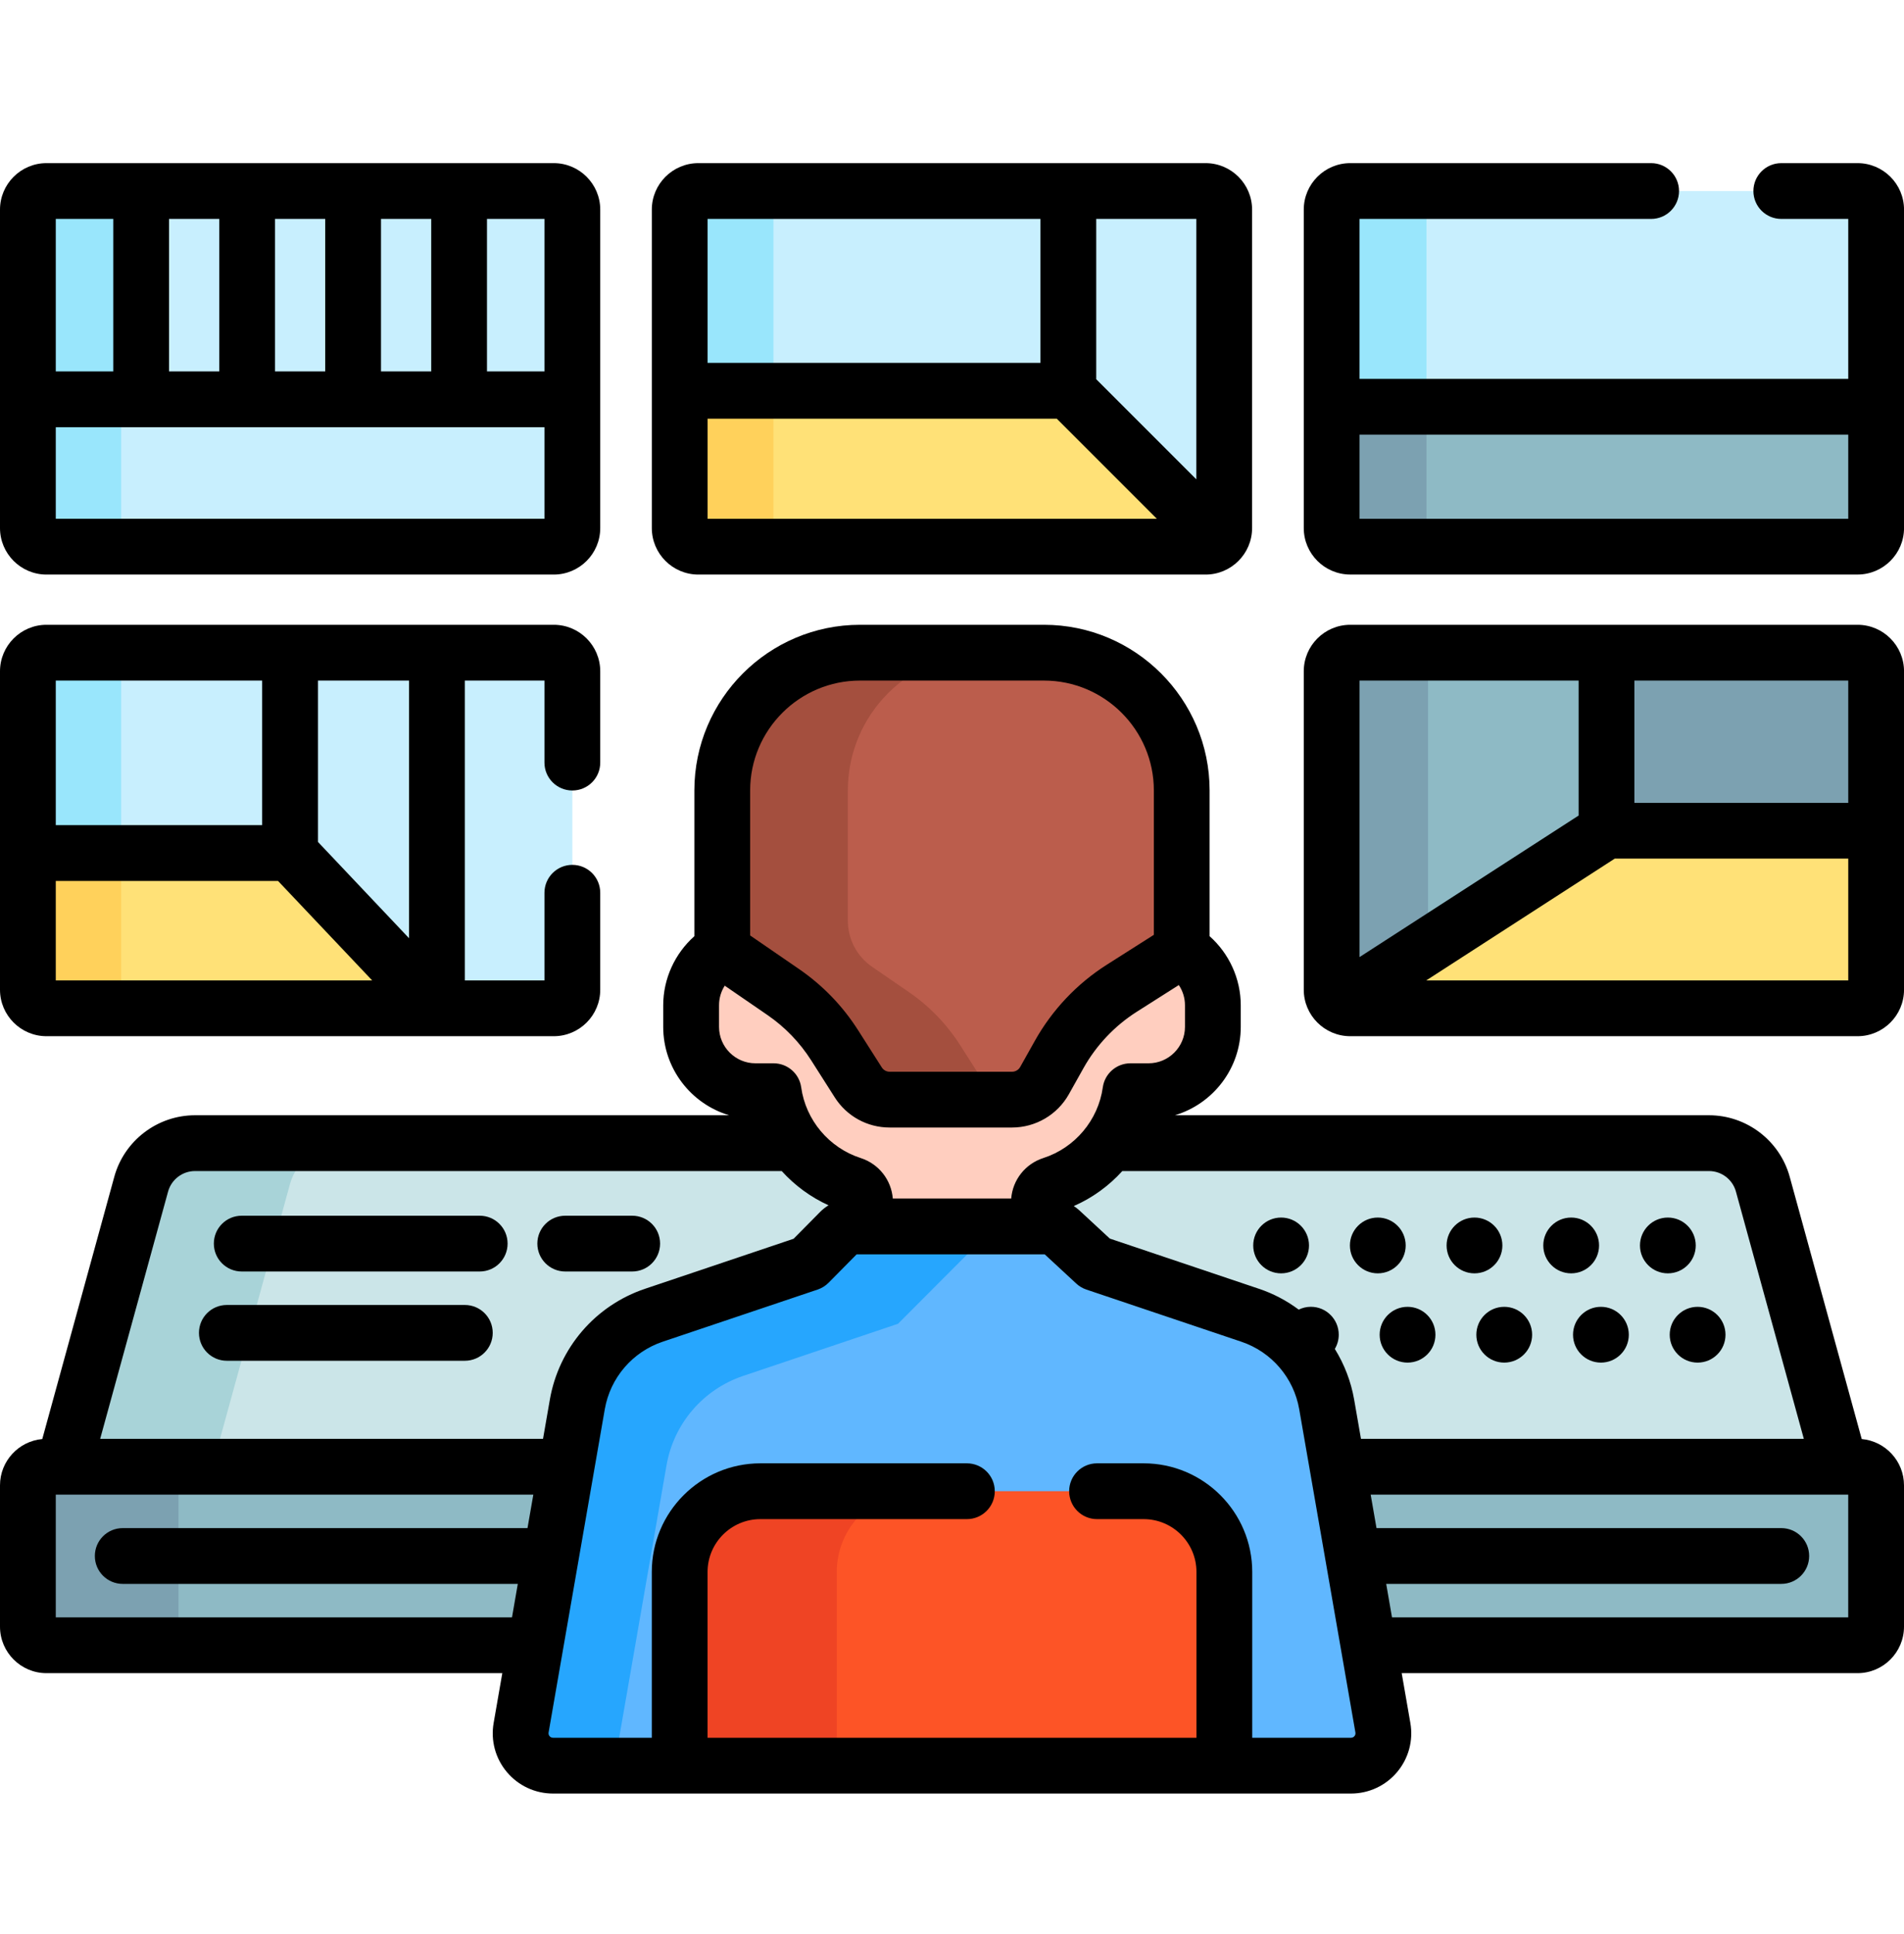 <svg width="64" height="65" viewBox="0 0 64 65" fill="none" xmlns="http://www.w3.org/2000/svg">
<g clip-path="url(#clip0_3_265)">
<path d="M28.64 39.812C27.86 39.56 27.188 39.067 26.712 38.42H6.554C5.709 38.42 4.969 38.984 4.746 39.798L2.137 49.295H19.041L19.405 47.202C19.648 45.806 20.635 44.656 21.977 44.204L27.184 42.452L28.237 41.387C28.343 41.28 28.486 41.22 28.637 41.22H29.076V40.407C29.076 40.134 28.899 39.895 28.64 39.812Z" fill="#CBE5E8"/>
<path d="M59.253 39.798C59.029 38.984 58.289 38.42 57.445 38.42H37.286C36.811 39.067 36.139 39.56 35.358 39.812C35.099 39.895 34.922 40.134 34.922 40.407V41.22H35.264C35.405 41.22 35.542 41.273 35.646 41.37L36.814 42.452L42.021 44.204C43.364 44.656 44.351 45.806 44.593 47.202L44.958 49.295H61.862L59.253 39.798Z" fill="#CBE5E8"/>
<path d="M7.137 49.295L9.746 39.798C9.969 38.984 10.71 38.42 11.554 38.42H6.554C5.709 38.42 4.969 38.984 4.746 39.798L2.137 49.295H7.137Z" fill="#A8D3D8"/>
<path d="M40.524 18.372H23.473C23.128 18.372 22.848 18.092 22.848 17.747V7.045C22.848 6.7 23.128 6.42 23.473 6.42H40.524C40.869 6.42 41.149 6.7 41.149 7.045V17.747C41.149 18.092 40.869 18.372 40.524 18.372Z" fill="#C8EFFE"/>
<path d="M25.998 17.747V7.045C25.998 6.7 26.278 6.42 26.623 6.42H23.473C23.128 6.42 22.848 6.7 22.848 7.045V17.747C22.848 18.092 23.128 18.372 23.473 18.372H26.623C26.278 18.372 25.998 18.092 25.998 17.747Z" fill="#99E6FC"/>
<path d="M23.473 18.372H40.524C40.624 18.372 40.717 18.346 40.8 18.305L40.623 17.846L35.91 13.133H22.848V17.747C22.848 18.092 23.127 18.372 23.473 18.372Z" fill="#FFE177"/>
<path d="M25.998 17.747V13.133H22.848V17.747C22.848 18.092 23.128 18.372 23.473 18.372H26.623C26.278 18.372 25.998 18.092 25.998 17.747Z" fill="#FFD15B"/>
<path d="M62.438 18.372H45.387C45.042 18.372 44.762 18.092 44.762 17.747V7.045C44.762 6.7 45.042 6.42 45.387 6.42H62.438C62.783 6.42 63.063 6.7 63.063 7.045V17.747C63.063 18.092 62.783 18.372 62.438 18.372Z" fill="#C8EFFE"/>
<path d="M47.949 17.747V7.045C47.949 6.7 48.229 6.42 48.574 6.42H45.387C45.042 6.42 44.762 6.7 44.762 7.045V17.747C44.762 18.092 45.042 18.372 45.387 18.372H48.574C48.229 18.372 47.949 18.092 47.949 17.747Z" fill="#99E6FC"/>
<path d="M45.387 18.372H62.438C62.783 18.372 63.063 18.092 63.063 17.747V13.67H44.762V17.747C44.762 18.092 45.042 18.372 45.387 18.372Z" fill="#8EBAC5"/>
<path d="M47.949 17.747V13.67H44.762V17.747C44.762 18.092 45.042 18.372 45.387 18.372H48.574C48.229 18.372 47.949 18.092 47.949 17.747Z" fill="#7CA1B1"/>
<path d="M18.614 33.888H1.562C1.217 33.888 0.938 33.608 0.938 33.263V22.561C0.938 22.216 1.217 21.936 1.562 21.936H18.614C18.959 21.936 19.239 22.216 19.239 22.561V33.263C19.239 33.608 18.959 33.888 18.614 33.888Z" fill="#C8EFFE"/>
<path d="M4.074 33.263V22.561C4.074 22.216 4.354 21.936 4.699 21.936H1.562C1.217 21.936 0.938 22.216 0.938 22.561V33.263C0.938 33.608 1.217 33.888 1.562 33.888H4.699C4.354 33.888 4.074 33.608 4.074 33.263Z" fill="#99E6FC"/>
<path d="M0.938 28.67V33.264C0.938 33.609 1.217 33.889 1.562 33.889H14.688L9.75 28.67H0.938Z" fill="#FFE177"/>
<path d="M4.074 33.264V28.67H0.938V33.264C0.938 33.609 1.217 33.889 1.562 33.889H4.699C4.354 33.889 4.074 33.609 4.074 33.264Z" fill="#FFD15B"/>
<path d="M62.438 33.888H45.387C45.042 33.888 44.762 33.608 44.762 33.263V22.561C44.762 22.216 45.042 21.936 45.387 21.936H62.438C62.783 21.936 63.063 22.216 63.063 22.561V33.263C63.063 33.608 62.783 33.888 62.438 33.888Z" fill="#FFE177"/>
<path d="M62.438 21.936H54V27.919H63.062V22.561C63.062 22.216 62.783 21.936 62.438 21.936Z" fill="#7CA1B1"/>
<path d="M54.001 21.936H45.387C45.042 21.936 44.762 22.216 44.762 22.561V33.263C44.762 33.512 44.909 33.725 45.12 33.825L45.251 33.572L54.001 27.919V21.936H54.001Z" fill="#8EBAC5"/>
<path d="M48.001 22.561C48.001 22.216 48.281 21.936 48.626 21.936H45.387C45.042 21.936 44.762 22.216 44.762 22.561V33.263C44.762 33.512 44.909 33.725 45.12 33.825L45.251 33.572L48.001 31.795V22.561H48.001Z" fill="#7CA1B1"/>
<path d="M19.041 49.295H1.562C1.217 49.295 0.938 49.575 0.938 49.92V54.67C0.938 55.016 1.217 55.295 1.562 55.295H17.998L19.041 49.295Z" fill="#8EBAC5"/>
<path d="M62.436 49.295H44.957L46 55.295H62.436C62.781 55.295 63.061 55.016 63.061 54.67V49.92C63.061 49.575 62.781 49.295 62.436 49.295Z" fill="#8EBAC5"/>
<path d="M6 54.67V49.92C6 49.575 6.28 49.295 6.625 49.295H1.562C1.217 49.295 0.938 49.575 0.938 49.92V54.67C0.938 55.016 1.217 55.295 1.562 55.295H6.625C6.28 55.295 6 55.016 6 54.67Z" fill="#7CA1B1"/>
<path d="M39.721 31.932L37.703 33.216C36.831 33.77 36.11 34.532 35.605 35.433L35.109 36.317C34.888 36.711 34.471 36.956 34.019 36.956H29.903C29.476 36.956 29.078 36.737 28.849 36.377L28.058 35.134C27.607 34.425 27.018 33.815 26.325 33.339L24.277 31.932C23.65 32.31 23.23 32.998 23.23 33.785V34.511C23.23 35.705 24.198 36.673 25.393 36.673H26.002C26.208 38.153 27.253 39.364 28.64 39.811C28.899 39.894 29.076 40.133 29.076 40.406V41.218H34.922V40.406C34.922 40.133 35.099 39.894 35.359 39.811C36.746 39.364 37.791 38.153 37.997 36.673H38.606C39.8 36.673 40.768 35.705 40.768 34.511V33.785C40.769 32.998 40.349 32.31 39.721 31.932Z" fill="#FFCEBF"/>
<path d="M35.09 21.936H28.909C26.351 21.936 24.277 24.009 24.277 26.567V31.932L26.325 33.34C27.017 33.816 27.607 34.426 28.058 35.135L28.849 36.377C29.078 36.738 29.476 36.956 29.903 36.956H34.019C34.471 36.956 34.888 36.712 35.109 36.317L35.605 35.434C36.11 34.532 36.831 33.77 37.703 33.216L39.721 31.932V26.567C39.721 24.009 37.648 21.936 35.09 21.936Z" fill="#BB5D4C"/>
<path d="M33.071 36.377L32.28 35.135C31.829 34.426 31.239 33.815 30.547 33.34L29.312 32.491C28.803 32.141 28.499 31.563 28.499 30.946V26.567C28.499 24.009 30.573 21.936 33.13 21.936H28.909C26.351 21.936 24.277 24.009 24.277 26.567V31.932L26.325 33.34C27.017 33.816 27.607 34.426 28.058 35.135L28.849 36.377C29.078 36.738 29.476 36.956 29.903 36.956H34.019C34.036 36.956 34.053 36.953 34.071 36.953C33.664 36.935 33.29 36.722 33.071 36.377Z" fill="#A44F3E"/>
<path d="M46.484 58.066L44.594 47.201C44.352 45.806 43.364 44.655 42.022 44.203L36.815 42.451L35.647 41.369C35.543 41.273 35.406 41.219 35.265 41.219H28.637C28.487 41.219 28.343 41.279 28.238 41.386L27.185 42.451L21.978 44.203C20.636 44.655 19.648 45.806 19.405 47.201L17.516 58.066C17.401 58.732 17.913 59.341 18.588 59.341H45.411C46.087 59.341 46.599 58.732 46.484 58.066Z" fill="#60B7FF"/>
<path d="M28.238 41.386L27.185 42.451L21.978 44.203C20.636 44.655 19.648 45.806 19.405 47.201L17.516 58.066C17.401 58.732 17.913 59.341 18.588 59.341H20.649L22.405 49.241C22.648 47.845 23.636 46.694 24.978 46.243L30.185 44.49L33.447 41.219H28.637C28.487 41.219 28.343 41.279 28.238 41.386Z" fill="#26A6FE"/>
<path d="M41.156 59.341H22.848V52.83C22.848 51.332 24.062 50.117 25.561 50.117H38.443C39.941 50.117 41.156 51.332 41.156 52.83V59.341H41.156Z" fill="#FD5426"/>
<path d="M30.84 50.117H25.561C24.062 50.117 22.848 51.332 22.848 52.83V59.341H28.127V52.83C28.127 51.332 29.341 50.117 30.84 50.117Z" fill="#EF4424"/>
<path d="M18.614 18.372H1.562C1.217 18.372 0.938 18.092 0.938 17.747V7.045C0.938 6.7 1.217 6.42 1.562 6.42H18.614C18.959 6.42 19.239 6.7 19.239 7.045V17.747C19.239 18.092 18.959 18.372 18.614 18.372Z" fill="#C8EFFE"/>
<path d="M4.074 17.747V7.045C4.074 6.7 4.354 6.42 4.699 6.42H1.562C1.217 6.42 0.938 6.7 0.938 7.045V17.747C0.938 18.092 1.217 18.372 1.562 18.372H4.699C4.354 18.372 4.074 18.092 4.074 17.747Z" fill="#99E6FC"/>
<path d="M43.062 42.795C43.58 42.795 44 42.376 44 41.858C44 41.34 43.58 40.92 43.062 40.92C42.545 40.92 42.125 41.34 42.125 41.858C42.125 42.376 42.545 42.795 43.062 42.795Z" fill="black"/>
<path d="M46.312 42.795C46.83 42.795 47.25 42.376 47.25 41.858C47.25 41.34 46.83 40.92 46.312 40.92C45.795 40.92 45.375 41.34 45.375 41.858C45.375 42.376 45.795 42.795 46.312 42.795Z" fill="black"/>
<path d="M49.562 42.795C50.08 42.795 50.5 42.376 50.5 41.858C50.5 41.34 50.08 40.92 49.562 40.92C49.045 40.92 48.625 41.34 48.625 41.858C48.625 42.376 49.045 42.795 49.562 42.795Z" fill="black"/>
<path d="M52.812 42.795C53.33 42.795 53.75 42.376 53.75 41.858C53.75 41.34 53.33 40.92 52.812 40.92C52.295 40.92 51.875 41.34 51.875 41.858C51.875 42.376 52.295 42.795 52.812 42.795Z" fill="black"/>
<path d="M56.062 42.795C56.58 42.795 57 42.376 57 41.858C57 41.34 56.58 40.92 56.062 40.92C55.545 40.92 55.125 41.34 55.125 41.858C55.125 42.376 55.545 42.795 56.062 42.795Z" fill="black"/>
<path d="M47.312 45.795C47.83 45.795 48.25 45.376 48.25 44.858C48.25 44.34 47.83 43.92 47.312 43.92C46.795 43.92 46.375 44.34 46.375 44.858C46.375 45.376 46.795 45.795 47.312 45.795Z" fill="black"/>
<path d="M50.562 45.795C51.08 45.795 51.5 45.376 51.5 44.858C51.5 44.34 51.08 43.92 50.562 43.92C50.045 43.92 49.625 44.34 49.625 44.858C49.625 45.376 50.045 45.795 50.562 45.795Z" fill="black"/>
<path d="M53.812 45.795C54.33 45.795 54.75 45.376 54.75 44.858C54.75 44.34 54.33 43.92 53.812 43.92C53.295 43.92 52.875 44.34 52.875 44.858C52.875 45.376 53.295 45.795 53.812 45.795Z" fill="black"/>
<path d="M57.062 45.795C57.58 45.795 58 45.376 58 44.858C58 44.34 57.58 43.92 57.062 43.92C56.545 43.92 56.125 44.34 56.125 44.858C56.125 45.376 56.545 45.795 57.062 45.795Z" fill="black"/>
<path d="M1.562 34.825H18.614C19.476 34.825 20.176 34.124 20.176 33.263V30.005C20.176 29.487 19.757 29.067 19.239 29.067C18.721 29.067 18.301 29.487 18.301 30.005V32.95H15.625V22.873H18.301V25.63C18.301 26.148 18.721 26.567 19.239 26.567C19.757 26.567 20.176 26.148 20.176 25.63V22.561C20.176 21.699 19.476 20.998 18.614 20.998H1.562C0.701 20.998 0 21.699 0 22.561V33.263C0 34.124 0.701 34.825 1.562 34.825ZM10.688 22.873H13.75V31.533L10.688 28.296V22.873ZM1.875 22.873H8.812V27.732H1.875V22.873ZM1.875 29.607H9.346L12.51 32.95H1.875V29.607Z" fill="black"/>
<path d="M62.438 20.998H45.387C44.525 20.998 43.824 21.699 43.824 22.561V33.263C43.824 34.124 44.525 34.825 45.387 34.825H62.438C63.3 34.825 64.001 34.124 64.001 33.263V22.561C64.001 21.699 63.3 20.998 62.438 20.998ZM45.699 22.873H53.063V27.409L45.699 32.166V22.873ZM62.126 32.95H47.941L54.277 28.857H62.126V32.95ZM62.126 26.982H54.938V22.873H62.126V26.982Z" fill="black"/>
<path d="M62.579 48.364L60.158 39.549C59.823 38.332 58.708 37.482 57.446 37.482H39.492C40.771 37.1 41.706 35.913 41.706 34.511V33.785C41.706 32.895 41.316 32.047 40.659 31.464V26.567C40.659 23.496 38.161 20.998 35.091 20.998H28.909C25.838 20.998 23.34 23.496 23.34 26.567V31.464C22.684 32.047 22.293 32.895 22.293 33.785V34.511C22.293 35.913 23.229 37.1 24.508 37.482H6.554C5.292 37.482 4.177 38.332 3.842 39.549L1.421 48.364C0.625 48.436 0 49.106 0 49.919V54.669C0 55.531 0.701 56.232 1.562 56.232H16.884L16.593 57.906C16.49 58.496 16.652 59.098 17.038 59.556C17.424 60.015 17.989 60.278 18.588 60.278H45.411C46.011 60.278 46.576 60.015 46.962 59.556C47.347 59.098 47.51 58.496 47.407 57.906L47.116 56.232H62.438C63.299 56.232 64 55.531 64 54.669V49.919C64 49.106 63.375 48.436 62.579 48.364ZM58.35 40.046L60.633 48.357H45.747L45.518 47.041C45.411 46.425 45.186 45.849 44.868 45.335C44.951 45.195 45 45.032 45 44.857C45 44.339 44.58 43.919 44.063 43.919C43.916 43.919 43.778 43.954 43.654 44.014C43.255 43.717 42.808 43.478 42.321 43.315L37.305 41.627L36.284 40.681C36.224 40.626 36.161 40.578 36.094 40.533C36.721 40.259 37.275 39.854 37.725 39.357H57.446C57.867 39.357 58.238 39.64 58.35 40.046ZM25.215 26.567C25.215 24.53 26.872 22.873 28.909 22.873H35.091C37.127 22.873 38.785 24.53 38.785 26.567V31.418L37.2 32.425C36.201 33.06 35.367 33.942 34.788 34.975L34.292 35.859C34.237 35.957 34.132 36.019 34.02 36.019H29.904C29.796 36.019 29.698 35.965 29.64 35.874L28.849 34.632C28.328 33.812 27.657 33.117 26.857 32.567L25.215 31.439V26.567ZM24.169 33.785C24.169 33.546 24.238 33.32 24.361 33.127L25.795 34.112C26.387 34.519 26.882 35.032 27.268 35.638L28.058 36.88C28.462 37.515 29.152 37.894 29.904 37.894H34.019C34.81 37.894 35.541 37.465 35.928 36.776L36.423 35.892C36.851 35.129 37.468 34.477 38.206 34.007L39.624 33.106C39.756 33.303 39.831 33.537 39.831 33.785V34.511C39.831 35.186 39.282 35.736 38.607 35.736H37.997C37.53 35.736 37.133 36.081 37.069 36.544C36.916 37.645 36.132 38.577 35.072 38.919C34.462 39.115 34.04 39.654 33.99 40.281H30.01C29.96 39.654 29.538 39.115 28.928 38.919C27.868 38.577 27.084 37.645 26.931 36.544C26.867 36.08 26.47 35.736 26.003 35.736H25.393C24.718 35.736 24.169 35.186 24.169 34.511L24.169 33.785ZM5.65 40.046C5.762 39.64 6.134 39.357 6.554 39.357H26.276C26.713 39.839 27.247 40.234 27.85 40.508C27.749 40.57 27.655 40.642 27.571 40.727L26.675 41.633L21.679 43.315C20.009 43.877 18.784 45.304 18.482 47.041L18.253 48.357H3.367L5.65 40.046ZM1.875 54.357V50.232H17.927L17.731 51.357H4.125C3.607 51.357 3.188 51.776 3.188 52.294C3.188 52.812 3.607 53.232 4.125 53.232H17.405L17.21 54.357H1.875ZM45.527 58.349C45.506 58.374 45.469 58.403 45.411 58.403H42.092V52.83C42.092 50.817 40.454 49.18 38.441 49.18H36.875C36.357 49.18 35.938 49.599 35.938 50.117C35.938 50.635 36.357 51.055 36.875 51.055H38.441C39.42 51.055 40.217 51.851 40.217 52.83V58.403H23.784V52.83C23.784 51.851 24.58 51.055 25.559 51.055H32.5C33.018 51.055 33.438 50.635 33.438 50.117C33.438 49.599 33.018 49.18 32.5 49.18H25.559C23.546 49.18 21.909 50.817 21.909 52.83V58.403H18.588C18.53 58.403 18.494 58.374 18.473 58.349C18.453 58.325 18.43 58.284 18.44 58.227L20.329 47.362C20.513 46.304 21.259 45.434 22.277 45.092L27.484 43.34C27.623 43.293 27.749 43.214 27.852 43.11L28.794 42.157H35.117L36.178 43.139C36.275 43.229 36.39 43.297 36.516 43.34L41.723 45.092C42.74 45.434 43.487 46.304 43.671 47.362L45.56 58.227C45.57 58.284 45.547 58.325 45.527 58.349ZM62.125 54.357H46.79L46.595 53.232H59.875C60.393 53.232 60.812 52.812 60.812 52.294C60.812 51.776 60.393 51.357 59.875 51.357H46.269L46.073 50.232H62.125V54.357Z" fill="black"/>
<path d="M8.125 42.733H16.125C16.643 42.733 17.062 42.313 17.062 41.795C17.062 41.277 16.643 40.858 16.125 40.858H8.125C7.607 40.858 7.188 41.277 7.188 41.795C7.188 42.313 7.607 42.733 8.125 42.733Z" fill="black"/>
<path d="M19 42.733H21.25C21.768 42.733 22.188 42.313 22.188 41.795C22.188 41.277 21.768 40.858 21.25 40.858H19C18.482 40.858 18.062 41.277 18.062 41.795C18.062 42.313 18.482 42.733 19 42.733Z" fill="black"/>
<path d="M7.625 45.733H15.625C16.143 45.733 16.562 45.313 16.562 44.795C16.562 44.277 16.143 43.858 15.625 43.858H7.625C7.107 43.858 6.688 44.277 6.688 44.795C6.688 45.313 7.107 45.733 7.625 45.733Z" fill="black"/>
<path d="M62.438 5.483H59.876C59.358 5.483 58.938 5.902 58.938 6.42C58.938 6.938 59.358 7.358 59.876 7.358H62.126V12.733H45.699V7.358H55.501C56.018 7.358 56.438 6.938 56.438 6.42C56.438 5.902 56.018 5.483 55.501 5.483H45.387C44.525 5.483 43.824 6.184 43.824 7.045V17.747C43.824 18.609 44.525 19.309 45.387 19.309H62.438C63.3 19.309 64.001 18.609 64.001 17.747V7.045C64.001 6.184 63.3 5.483 62.438 5.483ZM62.126 17.435H45.699V14.608H62.126V17.435Z" fill="black"/>
<path d="M1.562 19.31H18.614C19.476 19.31 20.176 18.609 20.176 17.747V7.045C20.176 6.184 19.476 5.483 18.614 5.483H1.562C0.701 5.483 0 6.184 0 7.045V17.747C0 18.609 0.701 19.31 1.562 19.31ZM16.369 7.358H18.301V12.483H16.369V7.358ZM12.807 7.358H14.495V12.483H12.807V7.358ZM9.245 7.358H10.932V12.483H9.245V7.358ZM5.682 7.358H7.37V12.483H5.682V7.358ZM1.875 7.358H3.807V12.483H1.875V7.358ZM1.875 14.358H18.301V17.434H1.875V14.358Z" fill="black"/>
<path d="M23.473 19.31H40.524C41.386 19.31 42.087 18.609 42.087 17.747V7.045C42.087 6.184 41.386 5.483 40.524 5.483H23.473C22.611 5.483 21.91 6.184 21.91 7.045V17.747C21.91 18.609 22.611 19.31 23.473 19.31ZM36.848 7.358H40.212V16.109L36.848 12.745V7.358ZM23.785 7.358H34.973V12.196H23.785V7.358ZM23.785 14.071H35.522L38.886 17.435H23.785V14.071Z" fill="black"/>
</g>
<defs>
<clipPath id="clip0_3_265">
<rect width="64" height="64" fill="white" transform="translate(0 0.881)"/>
</clipPath>
</defs>
</svg>
